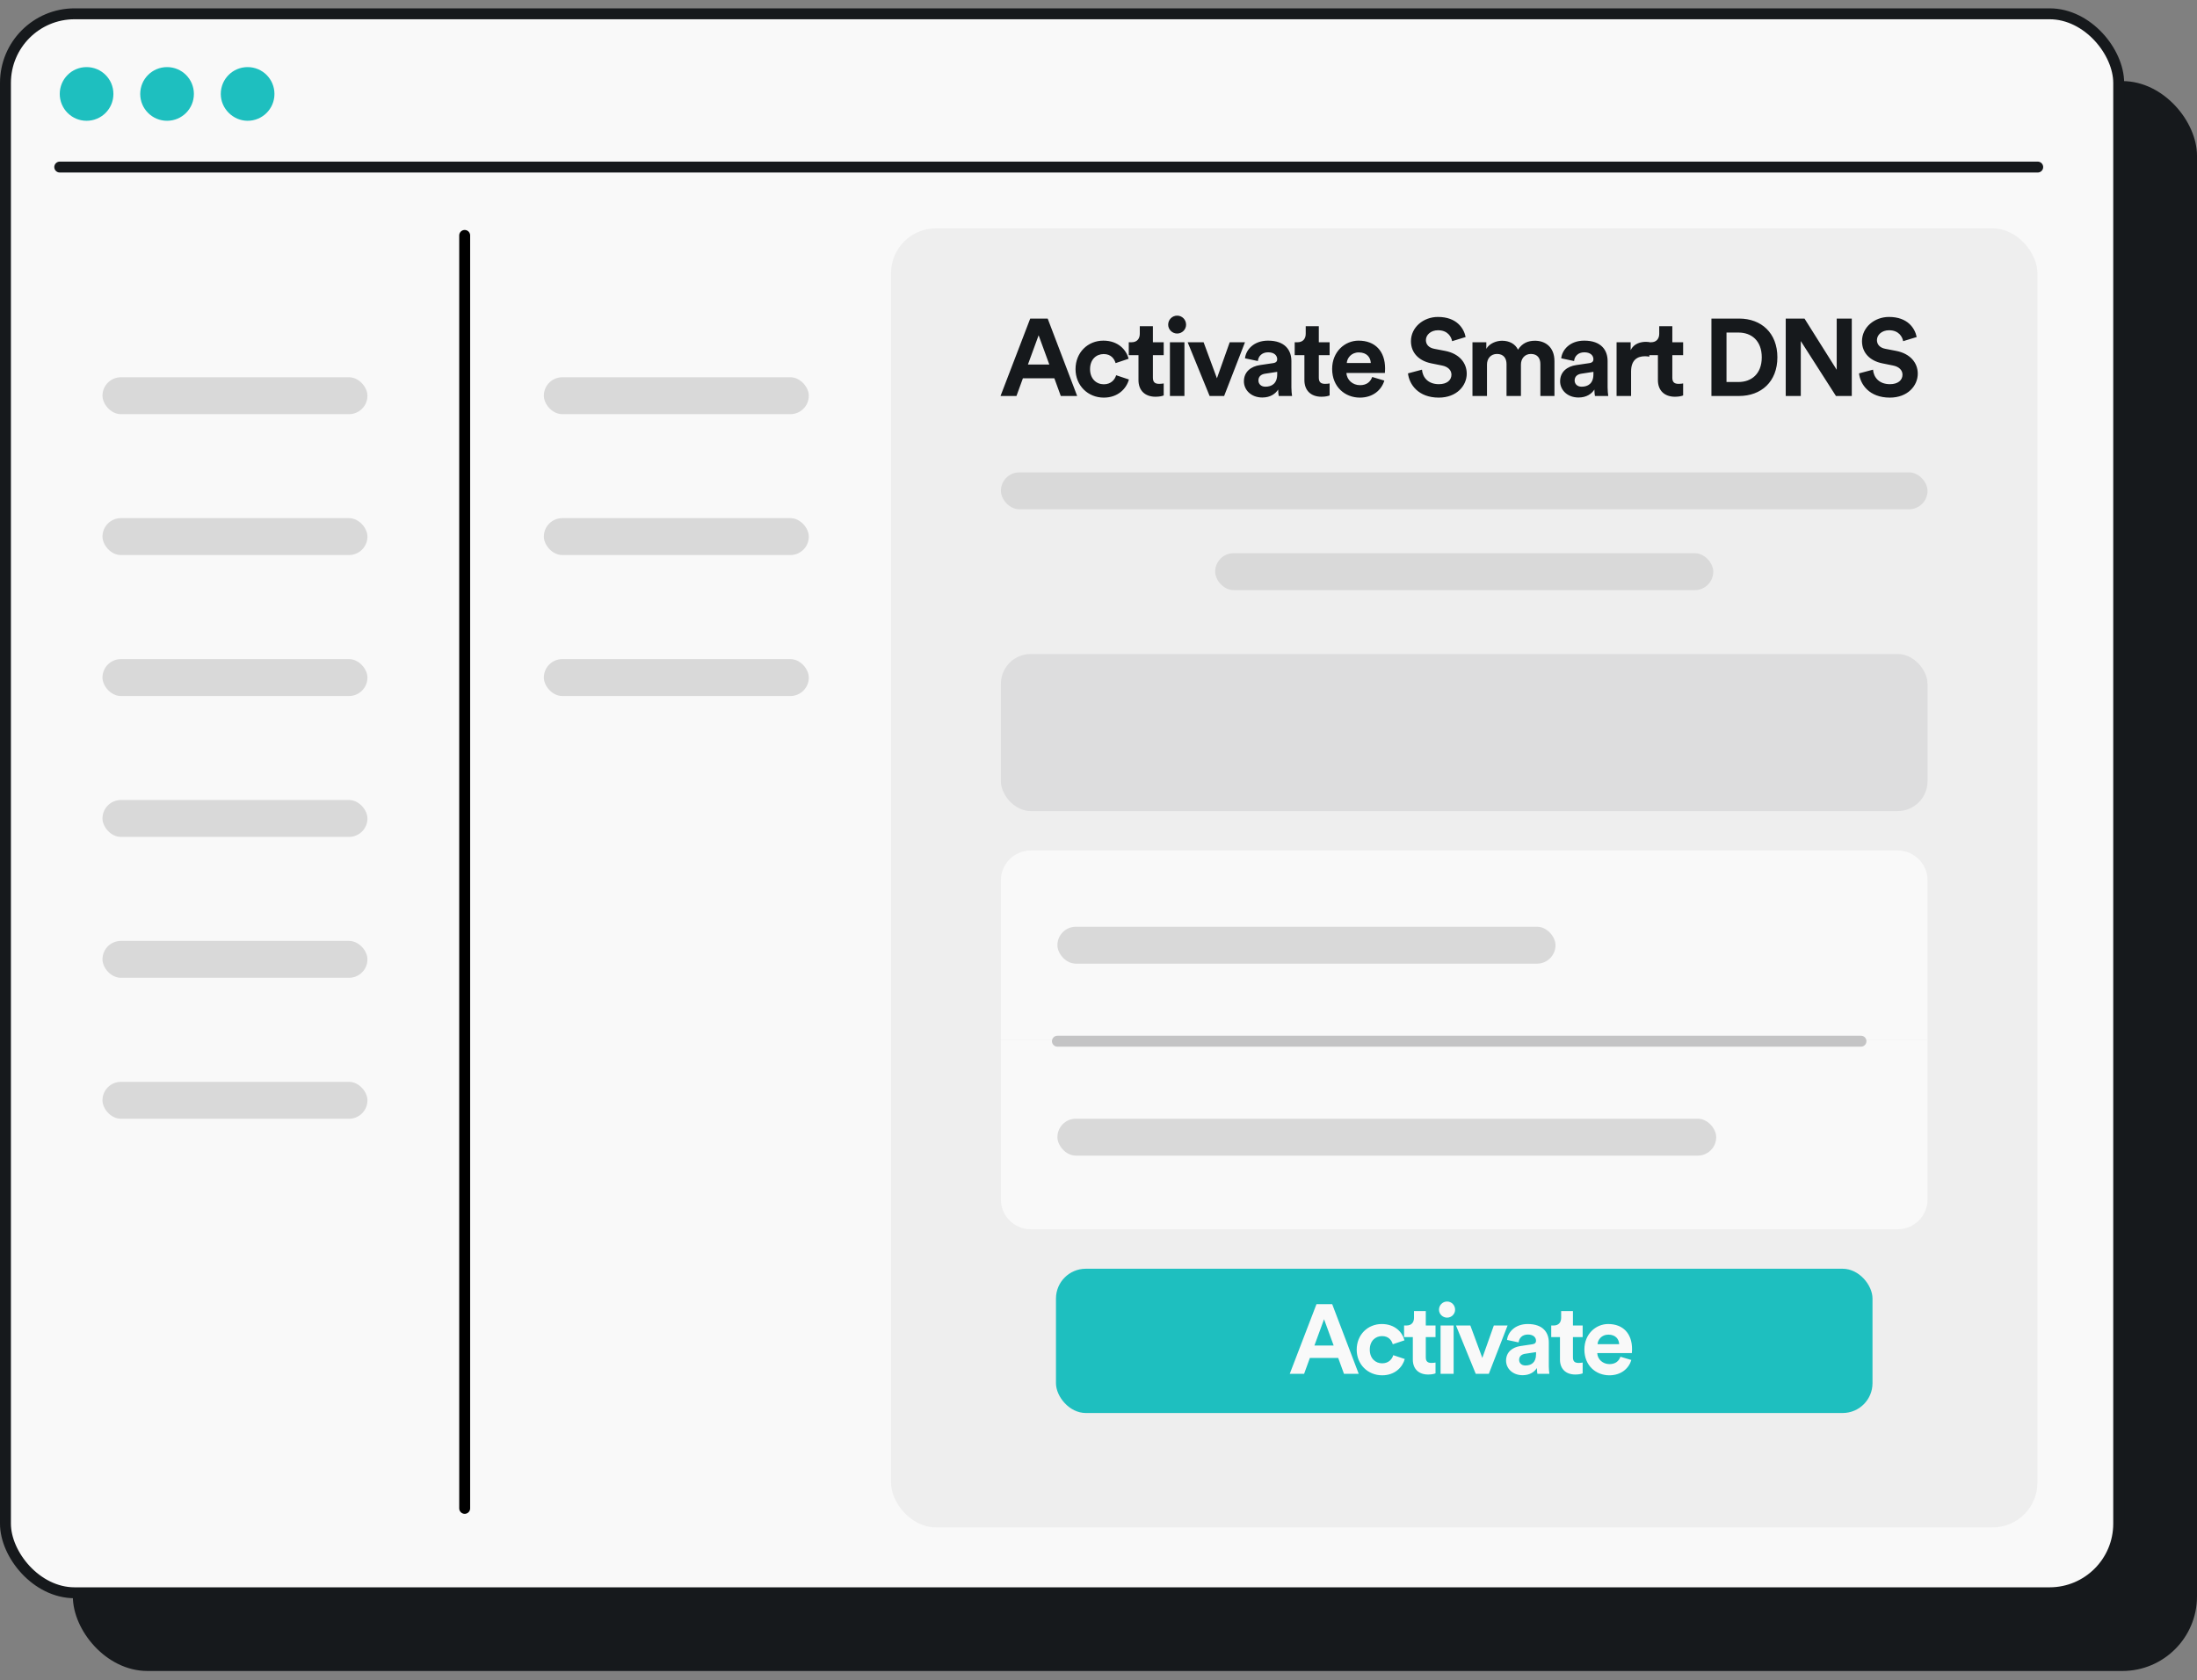 <svg width="200" height="153" viewBox="0 0 200 153" fill="none" xmlns="http://www.w3.org/2000/svg">
<rect x="0" y="0" width="200" height="153" fill="#808080" stroke="none"/>
<rect x="7.128" y="7.88" width="192.375" height="143.761" rx="6.293" fill="#16191C" stroke="#16191C" stroke-width="0.994"/>
<rect x="0.497" y="1.257" width="192.375" height="143.761" rx="6.293" fill="#F9F9F9" stroke="#16191C" stroke-width="0.994"/>
<path d="M7.881 10.997C9.234 10.997 10.324 9.906 10.324 8.553C10.324 7.2 9.234 6.109 7.881 6.109C6.529 6.109 5.439 7.2 5.439 8.553C5.439 9.906 6.529 10.997 7.881 10.997Z" fill="#1EBFBF"/>
<path d="M15.208 10.997C16.56 10.997 17.651 9.906 17.651 8.553C17.651 7.2 16.56 6.109 15.208 6.109C13.856 6.109 12.765 7.2 12.765 8.553C12.765 9.906 13.856 10.997 15.208 10.997Z" fill="#1EBFBF"/>
<path d="M22.541 10.997C23.893 10.997 24.984 9.906 24.984 8.553C24.984 7.2 23.893 6.109 22.541 6.109C21.189 6.109 20.098 7.2 20.098 8.553C20.098 9.906 21.233 10.997 22.541 10.997Z" fill="#1EBFBF"/>
<path d="M5.439 15.211H185.5" stroke="#16191C" stroke-width="0.994" stroke-linecap="round"/>
<rect x="81.115" y="20.793" width="104.358" height="118.272" rx="4.074" fill="#EEEEEE"/>
<rect x="96.128" y="115.516" width="74.332" height="13.135" rx="2.716" fill="#1EBFBF"/>
<rect opacity="0.4" x="91.115" y="59.546" width="84.353" height="14.299" rx="2.716" fill="#C4C4C5"/>
<path d="M91.115 80.153C91.115 78.653 92.331 77.437 93.831 77.437H172.753C174.253 77.437 175.469 78.653 175.469 80.153V94.678H91.115V80.153Z" fill="#F9F9F9"/>
<path d="M91.115 94.682H175.469V109.207C175.469 110.707 174.253 111.923 172.753 111.923H93.831C92.331 111.923 91.115 110.707 91.115 109.207V94.682Z" fill="#F9F9F9"/>
<path d="M96.26 94.798H169.411" stroke="#C4C4C5" stroke-width="0.994" stroke-linecap="round"/>
<rect x="91.115" y="43.008" width="84.354" height="3.36" rx="1.68" fill="#D9D9D9"/>
<rect x="110.621" y="50.368" width="45.343" height="3.36" rx="1.68" fill="#D9D9D9"/>
<rect x="96.26" y="84.378" width="45.343" height="3.36" rx="1.68" fill="#D9D9D9"/>
<rect x="96.26" y="101.856" width="59.972" height="3.36" rx="1.68" fill="#D9D9D9"/>
<path d="M96.567 36.053L95.981 34.442H93.118L92.532 36.053H91.081L93.784 29.006H95.374L98.058 36.053H96.567ZM94.549 30.526L93.575 33.19H95.523L94.549 30.526ZM100.473 32.236C99.797 32.236 99.231 32.723 99.231 33.608C99.231 34.492 99.807 34.989 100.483 34.989C101.159 34.989 101.497 34.542 101.606 34.164L102.769 34.552C102.55 35.367 101.785 36.202 100.483 36.202C99.042 36.202 97.909 35.108 97.909 33.608C97.909 32.097 99.022 31.014 100.443 31.014C101.775 31.014 102.53 31.838 102.739 32.663L101.556 33.061C101.437 32.653 101.129 32.236 100.473 32.236ZM104.952 29.702V31.163H105.936V32.335H104.952V34.383C104.952 34.81 105.151 34.949 105.528 34.949C105.688 34.949 105.866 34.929 105.936 34.91V36.003C105.817 36.053 105.578 36.122 105.191 36.122C104.236 36.122 103.64 35.556 103.64 34.611V32.335H102.756V31.163H103.004C103.521 31.163 103.759 30.825 103.759 30.387V29.702H104.952ZM107.823 36.053H106.502V31.163H107.823V36.053ZM106.343 29.562C106.343 29.105 106.71 28.738 107.158 28.738C107.615 28.738 107.973 29.105 107.973 29.562C107.973 30 107.615 30.367 107.158 30.367C106.71 30.367 106.343 30 106.343 29.562ZM113.335 31.163L111.437 36.053H110.115L108.117 31.163H109.568L110.781 34.442L111.944 31.163H113.335ZM113.237 34.721C113.237 33.846 113.883 33.359 114.698 33.24L115.9 33.061C116.178 33.021 116.268 32.882 116.268 32.713C116.268 32.365 116 32.077 115.443 32.077C114.867 32.077 114.548 32.445 114.509 32.872L113.336 32.624C113.415 31.858 114.121 31.014 115.433 31.014C116.983 31.014 117.56 31.888 117.56 32.872V35.277C117.56 35.536 117.59 35.883 117.62 36.053H116.407C116.377 35.923 116.357 35.655 116.357 35.466C116.109 35.854 115.642 36.192 114.916 36.192C113.873 36.192 113.237 35.486 113.237 34.721ZM115.194 35.208C115.751 35.208 116.268 34.939 116.268 34.075V33.856L115.165 34.025C114.827 34.075 114.558 34.264 114.558 34.641C114.558 34.929 114.767 35.208 115.194 35.208ZM120.056 29.702V31.163H121.04V32.335H120.056V34.383C120.056 34.81 120.255 34.949 120.633 34.949C120.792 34.949 120.971 34.929 121.04 34.91V36.003C120.921 36.053 120.683 36.122 120.295 36.122C119.341 36.122 118.744 35.556 118.744 34.611V32.335H117.86V31.163H118.108C118.625 31.163 118.864 30.825 118.864 30.387V29.702H120.056ZM122.601 33.051H124.787C124.768 32.564 124.45 32.087 123.694 32.087C123.008 32.087 122.631 32.604 122.601 33.051ZM124.917 34.323L126.02 34.651C125.771 35.496 124.996 36.202 123.794 36.202C122.452 36.202 121.269 35.237 121.269 33.588C121.269 32.027 122.422 31.014 123.674 31.014C125.185 31.014 126.089 31.978 126.089 33.548C126.089 33.737 126.07 33.935 126.07 33.955H122.571C122.601 34.601 123.148 35.069 123.804 35.069C124.42 35.069 124.758 34.76 124.917 34.323ZM133.422 30.686L132.19 31.063C132.12 30.676 131.802 30.069 130.908 30.069C130.242 30.069 129.804 30.497 129.804 30.964C129.804 31.351 130.053 31.66 130.57 31.759L131.554 31.948C132.836 32.196 133.522 33.031 133.522 34.025C133.522 35.108 132.617 36.202 130.977 36.202C129.109 36.202 128.284 34.999 128.174 33.995L129.447 33.657C129.506 34.353 129.993 34.979 130.987 34.979C131.723 34.979 132.13 34.611 132.13 34.114C132.13 33.707 131.822 33.389 131.275 33.28L130.291 33.081C129.168 32.852 128.443 32.127 128.443 31.063C128.443 29.811 129.566 28.857 130.898 28.857C132.607 28.857 133.263 29.89 133.422 30.686ZM135.365 36.053H134.043V31.163H135.305V31.759C135.574 31.282 136.2 31.023 136.736 31.023C137.402 31.023 137.939 31.312 138.188 31.838C138.575 31.242 139.092 31.023 139.738 31.023C140.642 31.023 141.507 31.57 141.507 32.882V36.053H140.225V33.15C140.225 32.624 139.967 32.226 139.36 32.226C138.794 32.226 138.456 32.663 138.456 33.19V36.053H137.144V33.15C137.144 32.624 136.876 32.226 136.279 32.226C135.703 32.226 135.365 32.653 135.365 33.19V36.053ZM142.022 34.721C142.022 33.846 142.668 33.359 143.483 33.24L144.686 33.061C144.964 33.021 145.054 32.882 145.054 32.713C145.054 32.365 144.785 32.077 144.229 32.077C143.652 32.077 143.334 32.445 143.294 32.872L142.122 32.624C142.201 31.858 142.907 31.014 144.219 31.014C145.769 31.014 146.346 31.888 146.346 32.872V35.277C146.346 35.536 146.376 35.883 146.405 36.053H145.193C145.163 35.923 145.143 35.655 145.143 35.466C144.895 35.854 144.428 36.192 143.702 36.192C142.658 36.192 142.022 35.486 142.022 34.721ZM143.98 35.208C144.537 35.208 145.054 34.939 145.054 34.075V33.856L143.95 34.025C143.613 34.075 143.344 34.264 143.344 34.641C143.344 34.929 143.553 35.208 143.98 35.208ZM150.143 31.143V32.474C149.994 32.445 149.865 32.435 149.746 32.435C149.07 32.435 148.483 32.763 148.483 33.816V36.053H147.162V31.163H148.444V31.888C148.742 31.242 149.418 31.123 149.835 31.123C149.944 31.123 150.044 31.133 150.143 31.143ZM152.237 29.702V31.163H153.221V32.335H152.237V34.383C152.237 34.81 152.436 34.949 152.814 34.949C152.973 34.949 153.152 34.929 153.221 34.91V36.003C153.102 36.053 152.863 36.122 152.476 36.122C151.522 36.122 150.925 35.556 150.925 34.611V32.335H150.041V31.163H150.289C150.806 31.163 151.045 30.825 151.045 30.387V29.702H152.237ZM157.169 34.78H158.262C159.415 34.78 160.379 34.065 160.379 32.534C160.379 31.004 159.425 30.278 158.272 30.278H157.169V34.78ZM158.312 36.053H155.797V29.006H158.322C160.33 29.006 161.801 30.308 161.801 32.534C161.801 34.76 160.32 36.053 158.312 36.053ZM168.574 36.053H167.132L163.932 31.053V36.053H162.561V29.006H164.27L167.202 33.667V29.006H168.574V36.053ZM174.482 30.686L173.25 31.063C173.18 30.676 172.862 30.069 171.968 30.069C171.302 30.069 170.864 30.497 170.864 30.964C170.864 31.351 171.113 31.66 171.63 31.759L172.614 31.948C173.896 32.196 174.581 33.031 174.581 34.025C174.581 35.108 173.677 36.202 172.037 36.202C170.169 36.202 169.344 34.999 169.234 33.995L170.507 33.657C170.566 34.353 171.053 34.979 172.047 34.979C172.783 34.979 173.19 34.611 173.19 34.114C173.19 33.707 172.882 33.389 172.335 33.28L171.351 33.081C170.228 32.852 169.503 32.127 169.503 31.063C169.503 29.811 170.626 28.857 171.958 28.857C173.667 28.857 174.323 29.89 174.482 30.686Z" fill="#16191C"/>
<path d="M122.347 125.084L121.82 123.635H119.244L118.716 125.084H117.41L119.843 118.742H121.274L123.689 125.084H122.347ZM120.532 120.111L119.655 122.508H121.408L120.532 120.111ZM125.813 121.649C125.205 121.649 124.695 122.088 124.695 122.884C124.695 123.68 125.214 124.127 125.822 124.127C126.43 124.127 126.735 123.725 126.833 123.385L127.88 123.734C127.683 124.467 126.994 125.218 125.822 125.218C124.525 125.218 123.505 124.234 123.505 122.884C123.505 121.524 124.507 120.549 125.786 120.549C126.985 120.549 127.665 121.292 127.853 122.034L126.788 122.392C126.681 122.025 126.404 121.649 125.813 121.649ZM129.795 119.368V120.683H130.68V121.739H129.795V123.581C129.795 123.966 129.974 124.091 130.314 124.091C130.457 124.091 130.618 124.073 130.68 124.056V125.04C130.573 125.084 130.358 125.147 130.009 125.147C129.151 125.147 128.614 124.637 128.614 123.787V121.739H127.818V120.683H128.041C128.507 120.683 128.721 120.379 128.721 119.986V119.368H129.795ZM132.329 125.084H131.14V120.683H132.329V125.084ZM130.996 119.243C130.996 118.832 131.327 118.501 131.73 118.501C132.141 118.501 132.463 118.832 132.463 119.243C132.463 119.637 132.141 119.968 131.73 119.968C131.327 119.968 130.996 119.637 130.996 119.243ZM137.24 120.683L135.532 125.084H134.342L132.544 120.683H133.85L134.941 123.635L135.988 120.683H137.24ZM137.102 123.886C137.102 123.098 137.683 122.66 138.417 122.553L139.499 122.392C139.749 122.356 139.83 122.231 139.83 122.079C139.83 121.766 139.588 121.506 139.087 121.506C138.569 121.506 138.282 121.837 138.247 122.222L137.191 121.998C137.263 121.309 137.898 120.549 139.079 120.549C140.474 120.549 140.993 121.336 140.993 122.222V124.387C140.993 124.619 141.02 124.932 141.046 125.084H139.955C139.928 124.968 139.91 124.726 139.91 124.556C139.687 124.905 139.266 125.209 138.613 125.209C137.674 125.209 137.102 124.574 137.102 123.886ZM138.864 124.324C139.365 124.324 139.83 124.082 139.83 123.304V123.107L138.837 123.259C138.533 123.304 138.291 123.474 138.291 123.814C138.291 124.073 138.479 124.324 138.864 124.324ZM143.19 119.368V120.683H144.075V121.739H143.19V123.581C143.19 123.966 143.369 124.091 143.709 124.091C143.852 124.091 144.013 124.073 144.075 124.056V125.04C143.968 125.084 143.753 125.147 143.405 125.147C142.546 125.147 142.009 124.637 142.009 123.787V121.739H141.213V120.683H141.437C141.902 120.683 142.116 120.379 142.116 119.986V119.368H143.19ZM145.43 122.383H147.398C147.38 121.945 147.094 121.515 146.414 121.515C145.797 121.515 145.457 121.98 145.43 122.383ZM147.514 123.528L148.507 123.823C148.284 124.583 147.586 125.218 146.504 125.218C145.296 125.218 144.232 124.351 144.232 122.866C144.232 121.462 145.269 120.549 146.396 120.549C147.756 120.549 148.57 121.417 148.57 122.83C148.57 123 148.552 123.179 148.552 123.197H145.403C145.43 123.778 145.922 124.199 146.513 124.199C147.067 124.199 147.371 123.921 147.514 123.528Z" fill="#F9F9F9"/>
<rect x="9.329" y="34.348" width="24.121" height="3.36" rx="1.68" fill="#D9D9D9"/>
<rect x="49.508" y="34.348" width="24.121" height="3.36" rx="1.68" fill="#D9D9D9"/>
<rect x="9.329" y="72.838" width="24.121" height="3.36" rx="1.68" fill="#D9D9D9"/>
<rect x="9.329" y="47.175" width="24.121" height="3.36" rx="1.68" fill="#D9D9D9"/>
<rect x="49.508" y="47.175" width="24.121" height="3.36" rx="1.68" fill="#D9D9D9"/>
<rect x="9.329" y="85.666" width="24.121" height="3.36" rx="1.68" fill="#D9D9D9"/>
<rect x="9.329" y="60.01" width="24.121" height="3.36" rx="1.68" fill="#D9D9D9"/>
<rect x="49.508" y="60.01" width="24.121" height="3.36" rx="1.68" fill="#D9D9D9"/>
<rect x="9.329" y="98.5" width="24.121" height="3.36" rx="1.68" fill="#D9D9D9"/>
<path d="M42.302 21.434V137.333" stroke="black" stroke-width="0.994" stroke-linecap="round"/>
</svg>
